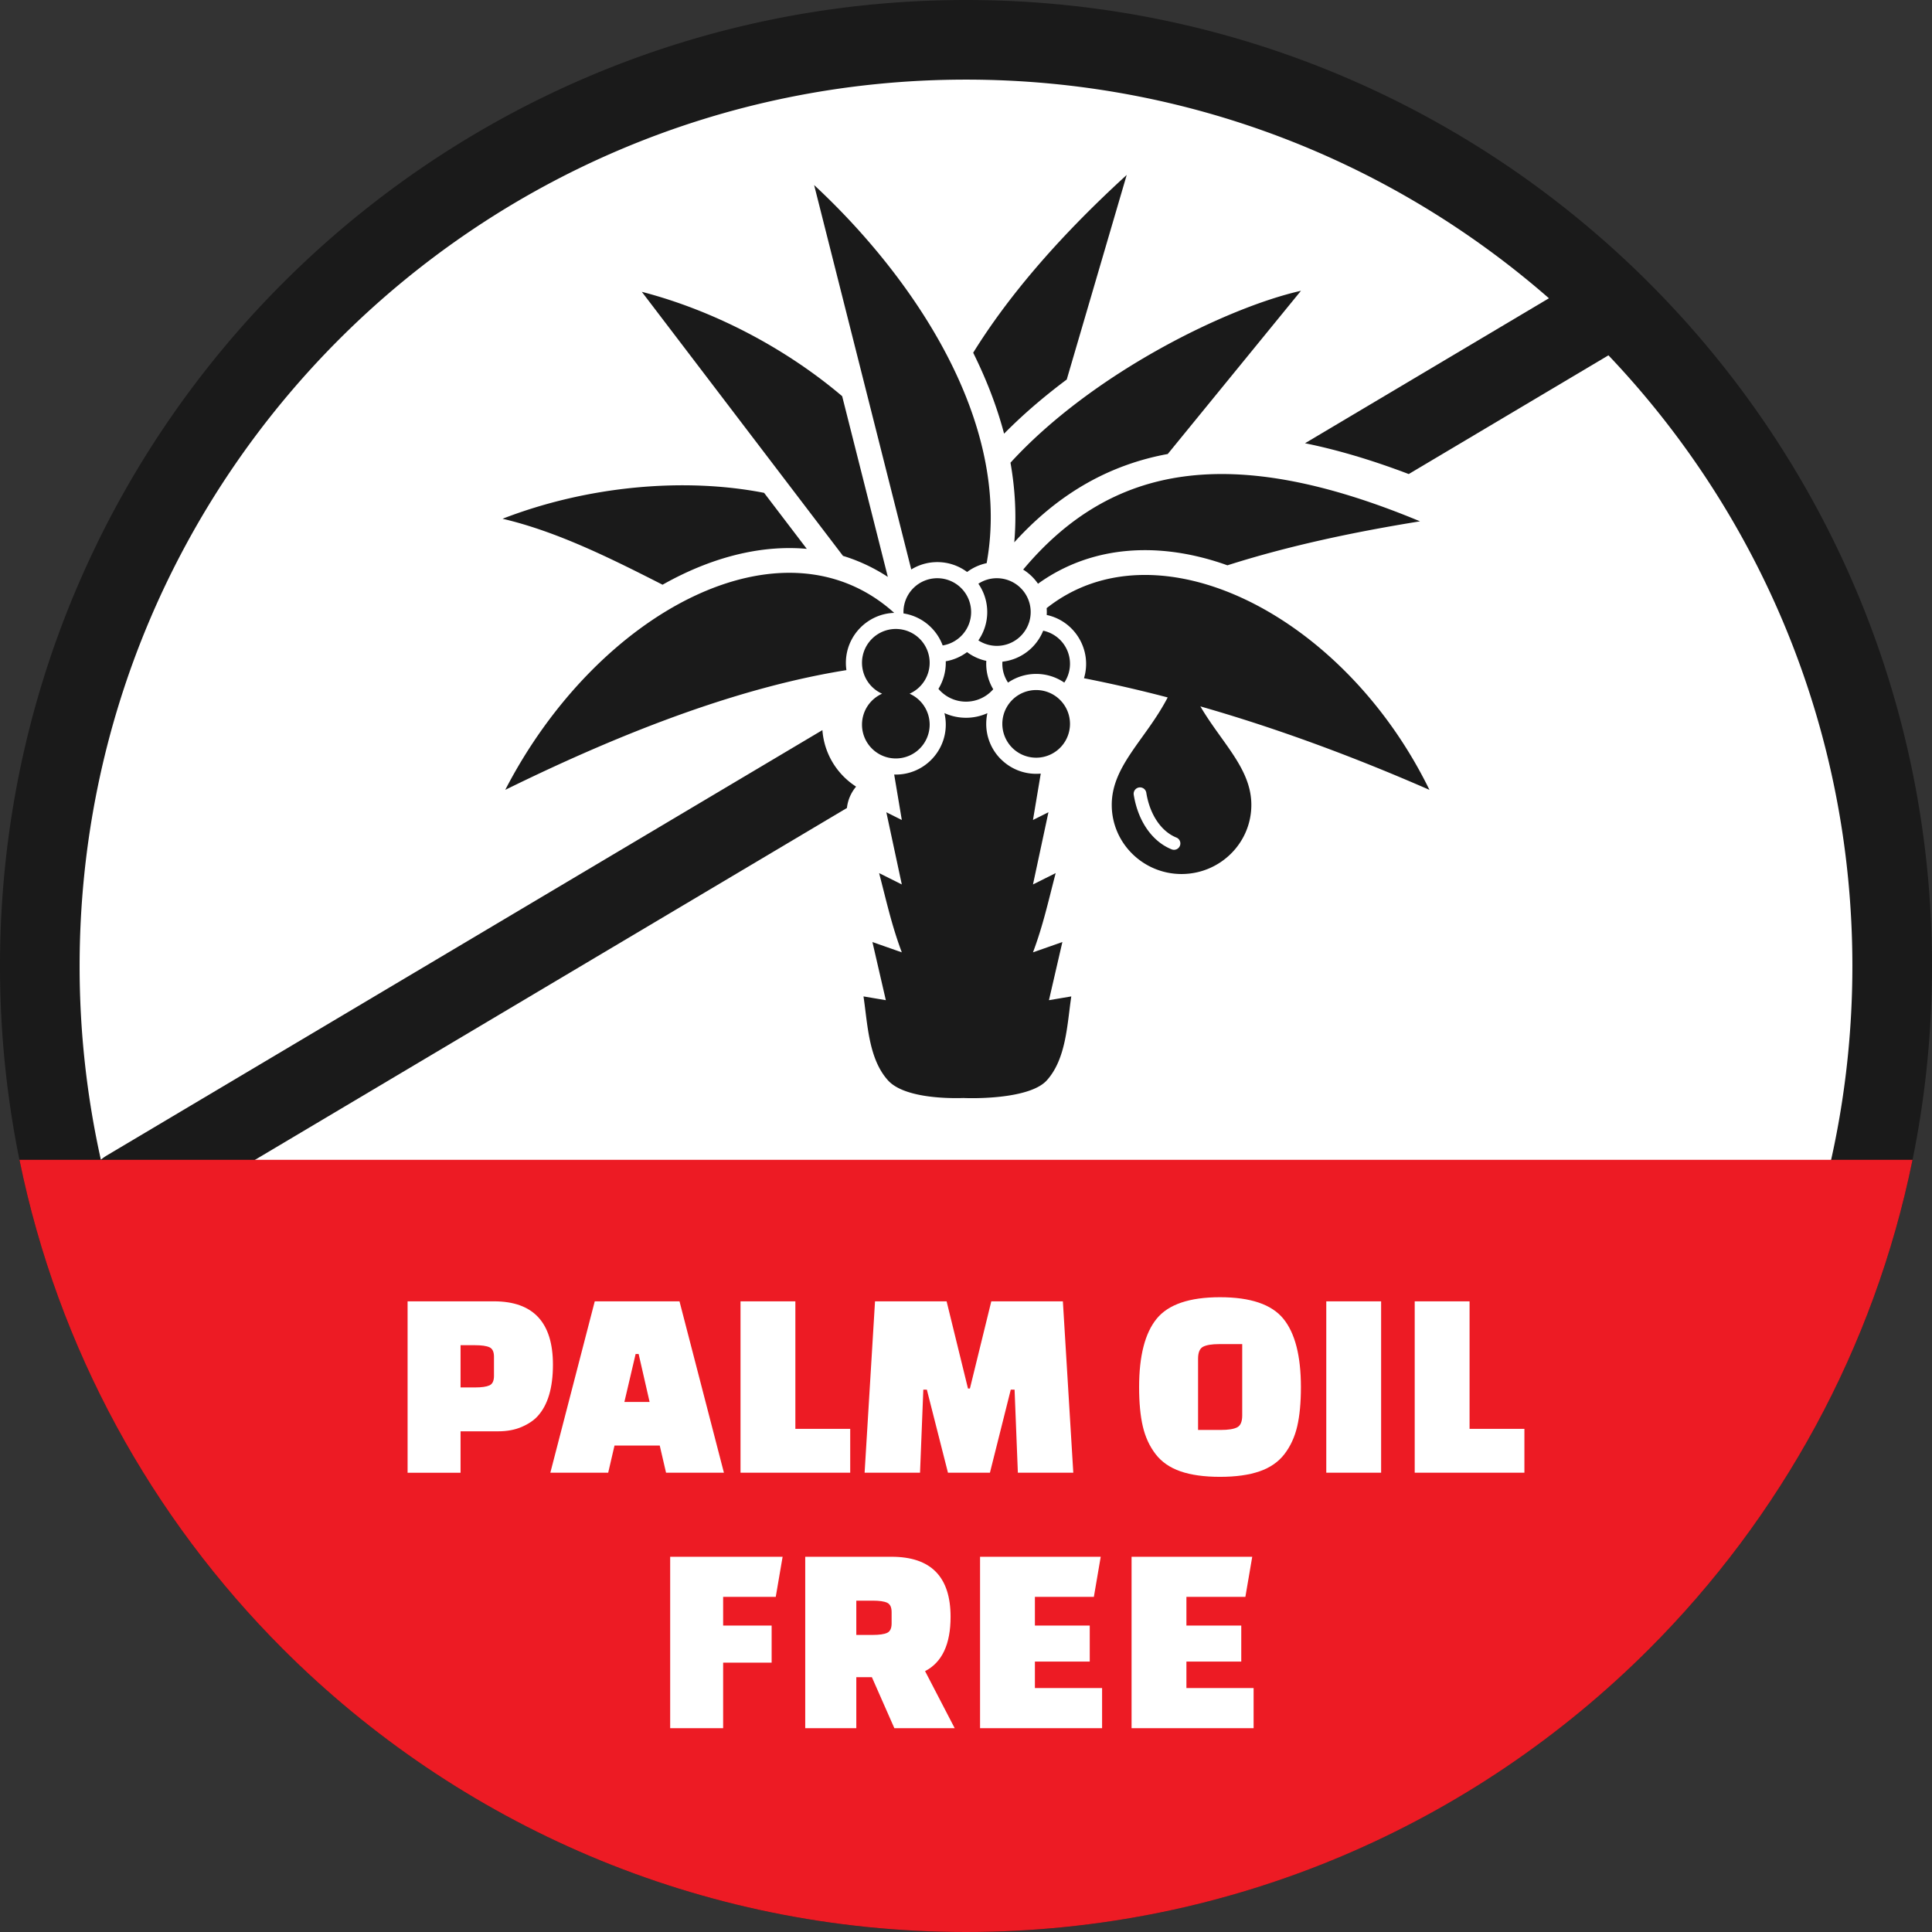 <svg xmlns="http://www.w3.org/2000/svg" shape-rendering="geometricPrecision" text-rendering="geometricPrecision" image-rendering="optimizeQuality" fill-rule="evenodd" clip-rule="evenodd" viewBox="0 0 512 512"><rect x="0" y="0" width="512" height="512" fill="#333333" stroke="none"/><path fill="#fff" fill-rule="nonzero" d="M86.086 86.086c43.485-43.485 103.562-70.383 169.915-70.383S382.43 42.601 425.914 86.086c43.485 43.485 70.383 103.56 70.383 169.913 0 66.354-26.898 126.431-70.383 169.915-43.484 43.485-103.56 70.383-169.913 70.383-66.353 0-126.43-26.898-169.915-70.383-43.484-43.484-70.383-103.561-70.383-169.915 0-66.353 26.899-126.428 70.383-169.913z"/><path fill="#1A1A1A" fill-rule="nonzero" d="M256.001 21.1c-64.867 0-123.595 26.293-166.101 68.8-42.507 42.506-68.8 101.233-68.8 166.099a235.72 235.72 0 005.633 51.347c.477-.414.998-.792 1.562-1.125l189.65-112.731a19.455 19.455 0 005.664 12.341 19.695 19.695 0 003.219 2.601l.012.072c-.517.616-.97 1.301-1.345 2.052a10.457 10.457 0 00-1.051 3.571L39.01 324.352a10.49 10.49 0 01-7.422 1.26C43.013 362.487 63.275 395.476 89.9 422.1c42.506 42.507 101.234 68.8 166.101 68.8s123.593-26.293 166.099-68.8c42.507-42.506 68.8-101.234 68.8-166.101 0-62.724-24.586-119.705-64.642-161.833l-52.93 31.462c-9.766-3.713-18.905-6.423-27.485-8.162l64.639-38.423C369.187 42.964 315.148 21.1 256.001 21.1zM74.982 74.982C121.309 28.656 185.311 0 256.001 0c70.689 0 134.691 28.656 181.017 74.982C483.344 121.309 512 185.31 512 255.999c0 70.69-28.656 134.693-74.982 181.019C390.692 483.344 326.69 512 256.001 512c-70.69 0-134.692-28.656-181.019-74.982C28.656 390.692 0 326.689 0 255.999c0-70.689 28.656-134.69 74.982-181.017z"/><path fill="#ED1B24" fill-rule="nonzero" d="M506.845 307.359c-10.202 50.088-35.029 94.861-69.827 129.659C390.692 483.344 326.69 512 256.001 512c-70.691 0-134.692-28.656-181.019-74.982-34.797-34.798-59.625-79.571-69.826-129.659h501.689z"/><path fill="#fff" fill-rule="nonzero" d="M131.999 379.314h-9.947v10.974h-14.036v-45.422h22.893c10.417 0 15.625 5.596 15.625 16.788 0 6.154-1.356 10.708-4.07 13.663-1.017 1.114-2.422 2.059-4.215 2.834-1.792.776-3.876 1.163-6.25 1.163zm-9.947-22.82v11.192h3.843c1.744 0 3.016-.182 3.815-.545.799-.363 1.199-1.199 1.199-2.507v-5.087c0-1.308-.4-2.144-1.199-2.508-.799-.363-2.072-.545-3.815-.545h-3.843zm39.126 33.794h-15.334l11.773-45.422h22.456l11.774 45.422h-15.335l-1.671-7.195h-11.992l-1.671 7.195zm7.268-31.468l-2.98 12.718h6.686l-2.907-12.718h-.799zm56.868 31.468h-29.071v-45.422h14.536v33.794h14.535v11.628zm18.504 0h-14.689l2.761-45.422h18.969l5.668 23.111h.509l5.669-23.111h18.968l2.762 45.422h-14.69l-.872-22.02h-1.008l-5.524 22.02h-11.119l-5.596-22.02h-.936l-.872 22.02zm58.058-22.674c0-8.285 1.551-14.33 4.651-18.133 3.101-3.803 8.697-5.705 16.788-5.705 8.092 0 13.687 1.902 16.788 5.705 3.101 3.803 4.651 9.848 4.651 18.133 0 4.118-.327 7.582-.98 10.392-.655 2.81-1.781 5.257-3.38 7.34-1.599 2.084-3.803 3.61-6.614 4.579-2.81.969-6.298 1.453-10.465 1.453-4.166 0-7.655-.484-10.465-1.453-2.81-.969-5.015-2.495-6.613-4.579-1.599-2.083-2.726-4.53-3.38-7.34-.654-2.81-.981-6.274-.981-10.392zm15.625-7.559v18.896h6.032c1.987 0 3.428-.23 4.325-.69.896-.461 1.344-1.514 1.344-3.162v-18.895h-6.105c-1.938 0-3.355.23-4.251.69-.896.46-1.345 1.514-1.345 3.161zm33.976 30.233v-45.422h14.535v45.422h-14.535zm52.507 0h-29.07v-45.422h14.536v33.794h14.534v11.628zm-199.492 50.334h-12.854v17.361h-14.036v-45.422h29.797l-1.817 10.628h-13.944v7.605h12.854v9.828zm48.51 17.361h-15.988l-5.959-13.518h-4.125v13.518h-13.536v-45.422h22.893c10.417 0 15.625 5.305 15.625 15.916 0 7.267-2.253 12.064-6.758 14.39l7.848 15.116zm-26.072-33.794v9.085h4.343c1.744 0 3.016-.183 3.815-.545.799-.364 1.199-1.2 1.199-2.508v-2.98c0-1.308-.4-2.144-1.199-2.507s-2.072-.545-3.815-.545h-4.343zm61.865 16.143H274.26v7.023h17.805v10.628h-32.34v-45.422h31.977l-1.817 10.628H274.26v7.605h14.535v9.538zm40.153 0h-14.535v7.023h17.805v10.628h-32.34v-45.422h31.977l-1.817 10.628h-15.625v7.605h14.535v9.538z"/><path fill="#1A1A1A" d="M236.97 205.262l2.02 12.043-4.1-2.051 4.1 19.135-6.014-3.007c2.06 7.912 3.37 13.965 6.014 21l-7.789-2.733 3.555 15.409-5.92-.998c1.103 7.383 1.328 16.504 6.481 22.236 3.924 4.364 14.343 4.863 19.977 4.688 5.518.213 18.106-.211 22.13-4.688 5.153-5.732 5.378-14.853 6.481-22.236l-5.92.998 3.556-15.409-7.79 2.733c2.643-7.035 3.954-13.088 6.014-21l-6.014 3.007 4.1-19.135-4.1 2.051 2.061-12.293a13.184 13.184 0 01-10.559-3.821h-.016a13.194 13.194 0 01-3.877-9.356c0-.975.106-1.924.307-2.838a13.704 13.704 0 01-5.666 1.219c-2.037 0-3.974-.444-5.716-1.239.231.981.356 2.006.356 3.057 0 3.641-1.483 6.945-3.877 9.342l-.016.016a13.191 13.191 0 01-9.342 3.877l-.436-.007zm81.141-18.063c5.746 9.77 13.508 16.52 13.508 26.099 0 10.191-8.363 18.326-18.502 18.326-10.125 0-18.491-8.156-18.491-18.326 0-10.391 9.053-17.365 14.825-28.47a367.66 367.66 0 00-22.182-5.091c2.214-7.334-2.308-15.125-9.878-16.763a13.289 13.289 0 00-.017-1.811c29.194-23.131 78.686 1.593 101.444 48.157-20.226-8.844-40.461-16.331-60.707-22.121zm-17.663 23.39a1.685 1.685 0 013.328-.528c.481 2.995 1.496 5.574 2.887 7.609 1.385 2.03 3.139 3.505 5.088 4.287a1.685 1.685 0 11-1.254 3.129c-2.575-1.032-4.857-2.93-6.621-5.514-1.658-2.428-2.866-5.474-3.428-8.983zm-63.042-43.909a8.964 8.964 0 018.963 8.964 8.968 8.968 0 01-5.325 8.195 8.965 8.965 0 015.325 8.195 8.963 8.963 0 01-8.963 8.963c-4.951 0-8.965-4.014-8.965-8.963a8.964 8.964 0 015.327-8.195 8.965 8.965 0 013.638-17.159zm37.189 16.188a8.965 8.965 0 11-.002 17.93 8.965 8.965 0 01.002-17.93zm-26.203-29.634a8.966 8.966 0 018.964 8.965c0 4.464-3.265 8.164-7.537 8.849a13.234 13.234 0 00-3.055-4.761 13.206 13.206 0 00-7.329-3.723l-.007-.365a8.964 8.964 0 018.964-8.965zm15.787 0a8.964 8.964 0 11-4.899 16.471 13.145 13.145 0 002.348-7.506c0-2.782-.868-5.37-2.348-7.508a8.92 8.92 0 014.899-1.457zm12.279 13.907a8.966 8.966 0 015.589 13.754 13.17 13.17 0 00-7.452-2.298 13.17 13.17 0 00-7.451 2.298 8.931 8.931 0 01-1.494-5.543 13.192 13.192 0 007.887-3.797 13.237 13.237 0 002.921-4.414zm-15.076 7.996a13.134 13.134 0 001.833 7.52 9.537 9.537 0 01-7.214 3.287 9.544 9.544 0 01-7.306-3.39 13.175 13.175 0 001.946-6.909l-.006-.401a13.117 13.117 0 005.645-2.426 13.191 13.191 0 005.102 2.319zm-37.07 2.451c-26.814 4.309-56.793 15.204-90.417 31.732 24.448-47.289 73.615-73.491 103.079-46.905-3.458.113-6.596 1.567-8.91 3.872l-.016.016c-2.396 2.402-3.878 5.706-3.878 9.342 0 .661.048 1.309.142 1.943zm17.182-26.674l-25.74-101.873c25.688 23.841 52.599 62.419 45.716 100.202a13.22 13.22 0 00-5.175 2.339 13.18 13.18 0 00-7.903-2.619c-2.52 0-4.883.712-6.898 1.951zm83.784-1.1c16.052-5.114 33.167-8.776 51.044-11.66-50.106-20.851-81.834-15.07-105.172 12.794a13.279 13.279 0 013.932 3.748 46.203 46.203 0 016.775-4.063c10.448-5.108 22.296-6.026 34.347-3.428a71.668 71.668 0 019.074 2.609zm-15.817-29.496l35.305-43.255c-19.339 4.347-55.16 21.695-76.978 45.555 1.231 6.967 1.631 14.028 1.005 21.1 9.059-9.984 19.348-17.063 31.348-21.029a69.931 69.931 0 019.32-2.371zm-26.765-19.738l15.894-54.221c-18.932 17.288-31.942 33.002-40.686 47.116 3.163 6.37 5.795 12.96 7.704 19.685.167.589.328 1.178.483 1.768a136.334 136.334 0 019.061-8.363 159.603 159.603 0 017.544-5.985zm-59.293 46.733l-53.316-69.98c19.382 5.039 38.303 15.108 53.095 27.656l12.103 47.899a46.983 46.983 0 00-4.152-2.426 46.142 46.142 0 00-7.73-3.149zm-47.818 7.641c-13.986-7.124-28.079-14.127-42.402-17.481 22.474-8.711 48.137-11.01 69.315-6.864l11.305 14.838c-5.391-.488-10.934-.104-16.523 1.077-7.242 1.529-14.56 4.4-21.695 8.43z"/></svg>